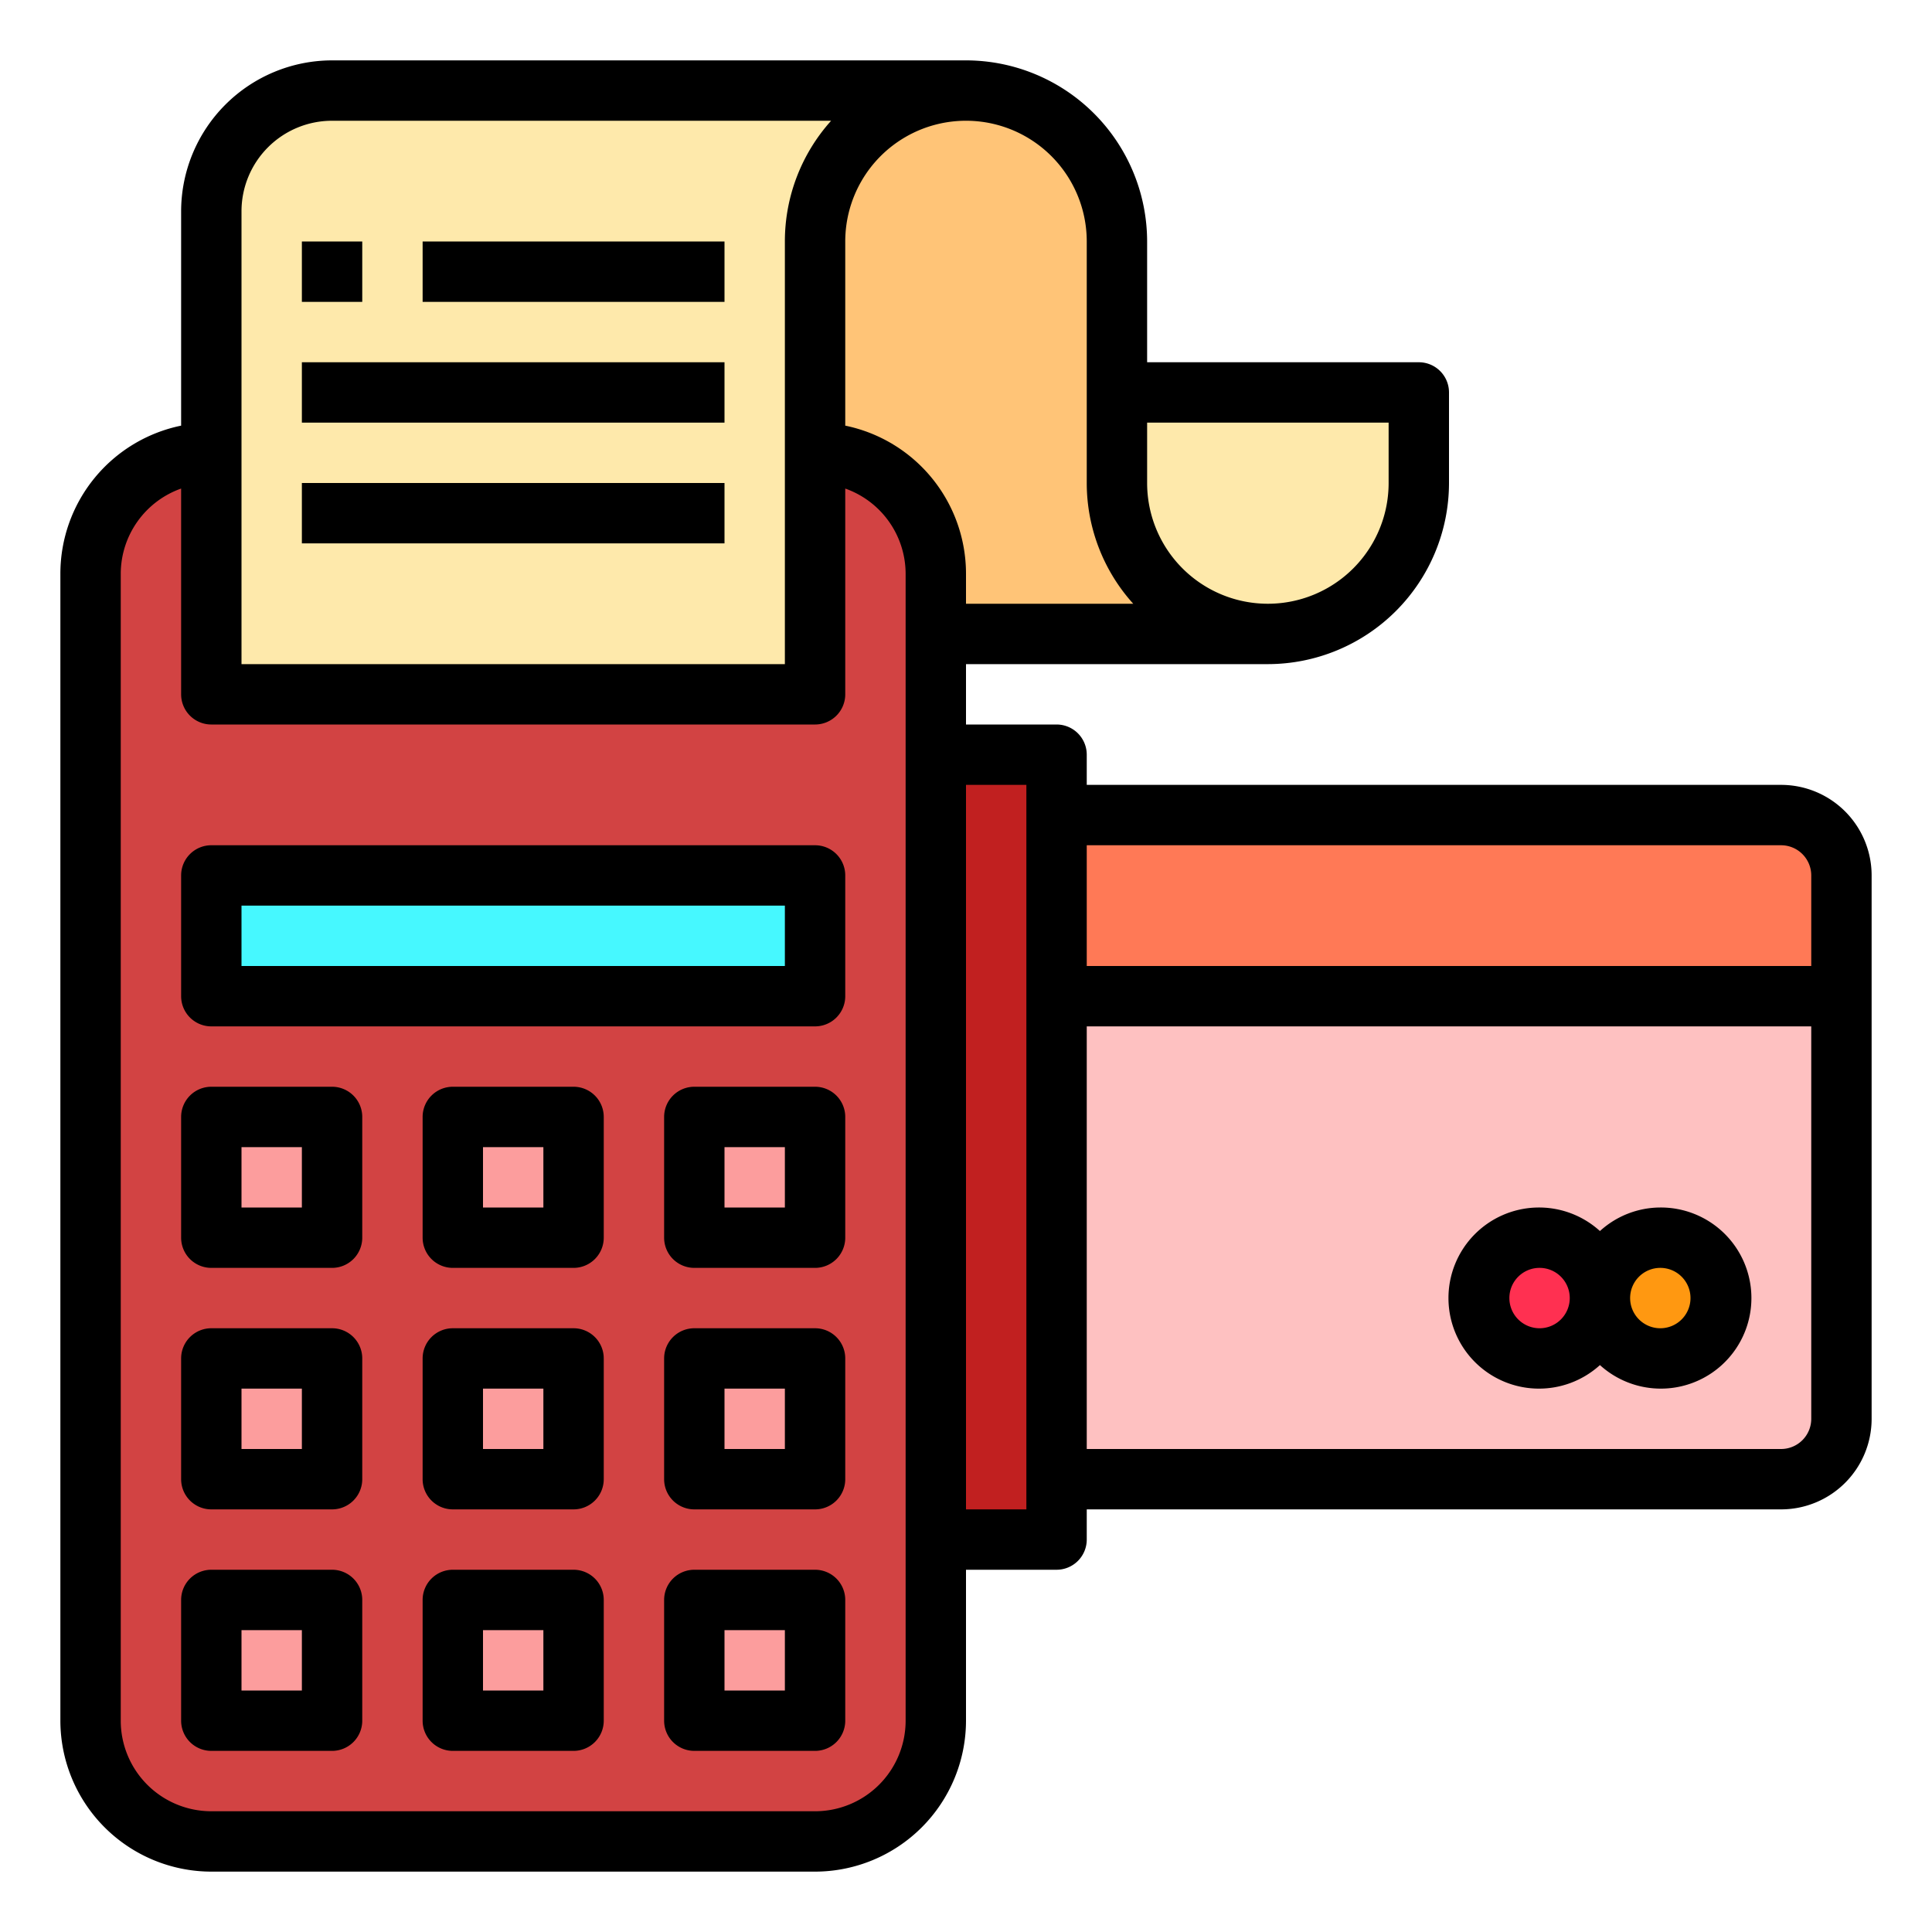 <?xml version="1.0" encoding="UTF-8"?> <svg xmlns="http://www.w3.org/2000/svg" height="512" viewBox="0 0 64 64" width="512" class=""><g><g><g id="Payment-3" data-name="Payment"><path d="m61 33v14a2.006 2.006 0 0 1 -2 2h-24v-16z" fill="#57a4ff" data-original="#FEC1C1" class="" style="fill:#FEC1C1" data-old_color="#57a4ff"></path><path d="m61 29v4h-26v-6h24a2.006 2.006 0 0 1 2 2z" fill="#ffb655" data-original="#FF7956" class="" style="fill:#FF7956" data-old_color="#ffb655"></path><circle cx="55" cy="43" fill="#ff9811" r="2" data-original="#FF9811" class=""></circle><circle cx="51" cy="43" fill="#ff3051" r="2" data-original="#FF3051"></circle><path d="m47 13v3a5 5 0 0 1 -10 0v-3z" fill="#fee9ab" data-original="#FEE9AB" class=""></path><path d="m42 21h-11v-2a4 4 0 0 0 -4-4v-7a5 5 0 0 1 10 0v8a5 5 0 0 0 5 5z" fill="#ffc477" data-original="#FFC477"></path><path d="m35 49v2h-4v-26h4v2 6z" fill="#b2fa09" data-original="#C12020" class="" style="fill:#C12020" data-old_color="#b2fa09"></path><path d="m11 3h21a4.985 4.985 0 0 0 -5 5v15h-20v-16a4 4 0 0 1 4-4z" fill="#fee9ab" data-original="#FEE9AB" class=""></path><path d="m31 19v38a4 4 0 0 1 -4 4h-20a4 4 0 0 1 -4-4v-38a4 4 0 0 1 4-4v8h20v-8a4 4 0 0 1 4 4z" fill="#ff7956" data-original="#E91818" class="active-path" style="fill:#D24343" data-old_color="#ff7956"></path><path d="m23 53h4v4h-4z" fill="#2488ff" data-original="#FC9D9D" class="" data-old_color="#2488ff" style="fill:#FC9D9D"></path><path d="m23 45h4v4h-4z" fill="#2488ff" data-original="#FC9D9D" class="" data-old_color="#2488ff" style="fill:#FC9D9D"></path><path d="m23 37h4v4h-4z" fill="#2488ff" data-original="#FC9D9D" class="" data-old_color="#2488ff" style="fill:#FC9D9D"></path><path d="m7 29h20v4h-20z" fill="#46f8ff" data-original="#46F8FF" class=""></path><g fill="#2488ff"><path d="m15 53h4v4h-4z" data-original="#FC9D9D" class="" data-old_color="#2488FF" style="fill:#FC9D9D"></path><path d="m15 45h4v4h-4z" data-original="#FC9D9D" class="" data-old_color="#2488FF" style="fill:#FC9D9D"></path><path d="m15 37h4v4h-4z" data-original="#FC9D9D" class="" data-old_color="#2488FF" style="fill:#FC9D9D"></path><path d="m7 53h4v4h-4z" data-original="#FC9D9D" class="" data-old_color="#2488FF" style="fill:#FC9D9D"></path><path d="m7 45h4v4h-4z" data-original="#FC9D9D" class="" data-old_color="#2488FF" style="fill:#FC9D9D"></path><path d="m7 37h4v4h-4z" data-original="#FC9D9D" class="" data-old_color="#2488FF" style="fill:#FC9D9D"></path></g><path d="m59 26h-23v-1a1 1 0 0 0 -1-1h-3v-2h10a6.006 6.006 0 0 0 6-6v-3a1 1 0 0 0 -1-1h-9v-4a6.006 6.006 0 0 0 -6-6h-21a5.006 5.006 0 0 0 -5 5v7.1a5.009 5.009 0 0 0 -4 4.9v38a5.006 5.006 0 0 0 5 5h20a5.006 5.006 0 0 0 5-5v-5h3a1 1 0 0 0 1-1v-1h23a3 3 0 0 0 3-3v-18a3 3 0 0 0 -3-3zm-13-10a4 4 0 0 1 -8 0v-2h8zm-38-9a3 3 0 0 1 3-3h16.532a5.976 5.976 0 0 0 -1.532 4v14h-18zm22 50a3 3 0 0 1 -3 3h-20a3 3 0 0 1 -3-3v-38a3 3 0 0 1 2-2.816v6.816a1 1 0 0 0 1 1h20a1 1 0 0 0 1-1v-6.816a3 3 0 0 1 2 2.816zm-2-42.9v-6.1a4 4 0 0 1 8 0v8a5.969 5.969 0 0 0 1.54 4h-5.54v-1a5.009 5.009 0 0 0 -4-4.9zm6 35.9h-2v-24h2zm25-22a1 1 0 0 1 1 1v3h-24v-4zm0 20h-23v-14h24v13a1 1 0 0 1 -1 1z" data-original="#000000" class=""></path><path d="m11 36h-4a1 1 0 0 0 -1 1v4a1 1 0 0 0 1 1h4a1 1 0 0 0 1-1v-4a1 1 0 0 0 -1-1zm-1 4h-2v-2h2z" data-original="#000000" class=""></path><path d="m19 36h-4a1 1 0 0 0 -1 1v4a1 1 0 0 0 1 1h4a1 1 0 0 0 1-1v-4a1 1 0 0 0 -1-1zm-1 4h-2v-2h2z" data-original="#000000" class=""></path><path d="m27 36h-4a1 1 0 0 0 -1 1v4a1 1 0 0 0 1 1h4a1 1 0 0 0 1-1v-4a1 1 0 0 0 -1-1zm-1 4h-2v-2h2z" data-original="#000000" class=""></path><path d="m11 44h-4a1 1 0 0 0 -1 1v4a1 1 0 0 0 1 1h4a1 1 0 0 0 1-1v-4a1 1 0 0 0 -1-1zm-1 4h-2v-2h2z" data-original="#000000" class=""></path><path d="m19 44h-4a1 1 0 0 0 -1 1v4a1 1 0 0 0 1 1h4a1 1 0 0 0 1-1v-4a1 1 0 0 0 -1-1zm-1 4h-2v-2h2z" data-original="#000000" class=""></path><path d="m27 44h-4a1 1 0 0 0 -1 1v4a1 1 0 0 0 1 1h4a1 1 0 0 0 1-1v-4a1 1 0 0 0 -1-1zm-1 4h-2v-2h2z" data-original="#000000" class=""></path><path d="m11 52h-4a1 1 0 0 0 -1 1v4a1 1 0 0 0 1 1h4a1 1 0 0 0 1-1v-4a1 1 0 0 0 -1-1zm-1 4h-2v-2h2z" data-original="#000000" class=""></path><path d="m19 52h-4a1 1 0 0 0 -1 1v4a1 1 0 0 0 1 1h4a1 1 0 0 0 1-1v-4a1 1 0 0 0 -1-1zm-1 4h-2v-2h2z" data-original="#000000" class=""></path><path d="m27 52h-4a1 1 0 0 0 -1 1v4a1 1 0 0 0 1 1h4a1 1 0 0 0 1-1v-4a1 1 0 0 0 -1-1zm-1 4h-2v-2h2z" data-original="#000000" class=""></path><path d="m27 28h-20a1 1 0 0 0 -1 1v4a1 1 0 0 0 1 1h20a1 1 0 0 0 1-1v-4a1 1 0 0 0 -1-1zm-1 4h-18v-2h18z" data-original="#000000" class=""></path><path d="m55 40a2.981 2.981 0 0 0 -2 .78 3 3 0 1 0 0 4.44 3 3 0 1 0 2-5.22zm-4 4a1 1 0 1 1 1-1 1 1 0 0 1 -1 1zm4 0a1 1 0 1 1 1-1 1 1 0 0 1 -1 1z" data-original="#000000" class=""></path><path d="m10 8h2v2h-2z" data-original="#000000" class=""></path><path d="m14 8h10v2h-10z" data-original="#000000" class=""></path><path d="m10 12h14v2h-14z" data-original="#000000" class=""></path><path d="m10 16h14v2h-14z" data-original="#000000" class=""></path></g></g></g></svg> 